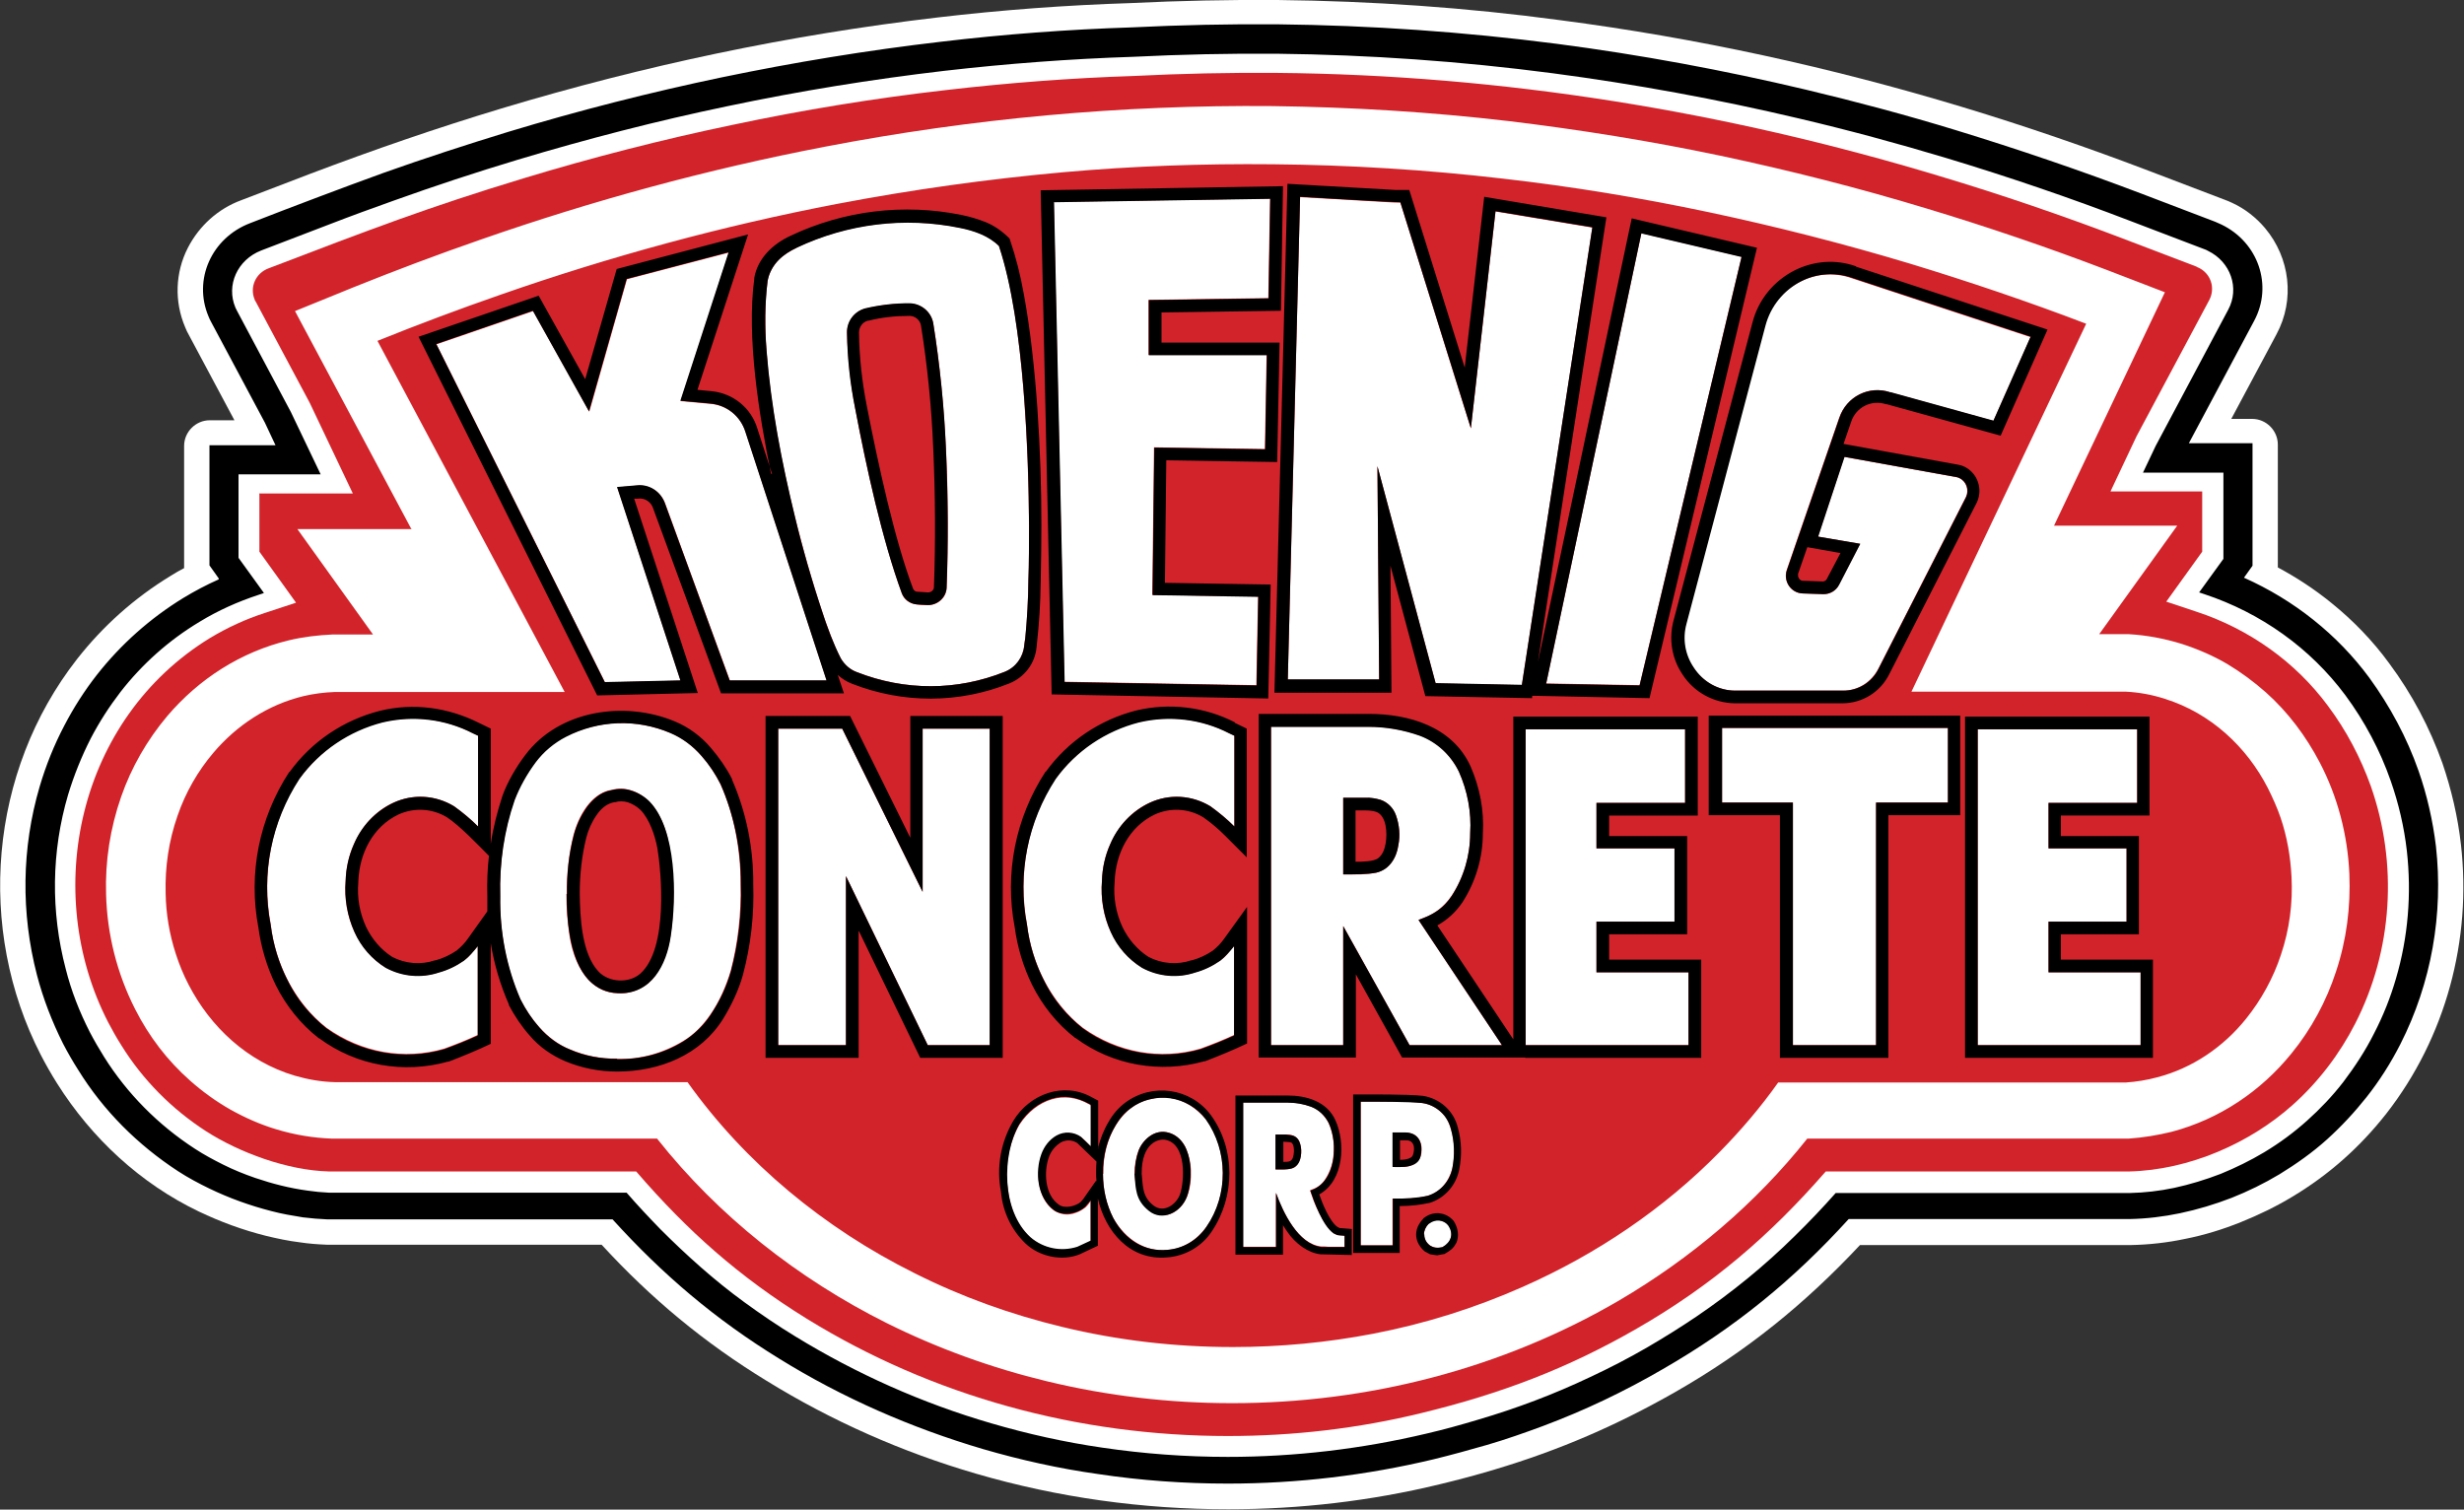 <?xml version="1.0" encoding="UTF-8"?>
<svg id="Layer_2" data-name="Layer 2" xmlns="http://www.w3.org/2000/svg" viewBox="0 0 720 441.1">
  <rect x="0" y="0" width="720" height="441.1" fill="#333333" stroke="none"/>
  <defs>
    <style>
      .cls-1 {
        fill: #000001;
      }

      .cls-1, .cls-2, .cls-3 {
        fill-rule: evenodd;
      }

      .cls-2 {
        fill: #fff;
      }

      .cls-3 {
        fill: #d2232a;
      }
    </style>
  </defs>
  <g id="Layer_1-2" data-name="Layer 1">
    <g>
      <path class="cls-2" d="M53.8,166c-1.4.7-2.7,1.5-4,2.3-10.5,6.4-19.7,14.6-27.3,24.3-25.7,32.9-29.5,78.8-10.6,115.6,1.5,2.9,3.1,5.7,4.8,8.4,10.1,16,24.3,29.2,41.4,37.4,6.3,3,12.8,5.4,19.6,7.1,3.3.8,6.6,1.5,9.9,1.9,2.6.4,5.3.6,7.9.7h80.3c14.5,15.8,30.1,28.7,48.1,39.7,19.1,11.8,39.7,20.9,61.3,27.2,24,7,48.7,10.4,73.7,10.4,20.8,0,41.6-2.4,61.8-7.3,5.4-1.3,10.7-2.7,16-4.3,19.1-5.7,35.9-13,52.9-22.7,20.8-11.9,37.8-25.7,53.9-42.9h79.1c5.4-.1,10.7-.7,15.9-1.8,5.6-1.1,11.1-2.8,16.3-4.9,5.2-2.1,10.2-4.5,15-7.4,10.7-6.4,19.8-14.5,27.5-24.3,17.4-22.3,25-50.8,21.8-78.7-.9-8-2.8-16.1-5.4-23.7-3.7-10.4-8.9-20.2-15.5-29.1-4.8-6.6-10.5-12.5-16.8-17.6-4.9-4-10.2-7.5-15.8-10.5v-35.9c0-4.1-3.4-7.5-7.5-7.5h-6.1l13.2-24.7c5.5-10.2,3.9-22.4-3.3-31-2.6-3.1-5.9-5.7-9.6-7.4-.8-.4-1.6-.7-2.4-1l-21.5-8.2c-18.1-6.9-36.4-13.2-54.9-18.8-38.7-11.7-77.7-20.2-117.6-25.4C428.5,2.2,400.9.3,373.3,0c-14.3-.1-28.6.2-42.9.9-18.8.6-37.7,2-56.4,4.2-43.5,5.1-85.6,14-127.5,26.6-19.5,5.9-37.1,12-55.9,19.1l-20.1,7.7c-6.8,2.5-12.3,7.5-15.6,13.9-3.7,7.2-4,15.7-.8,23.2.3.8.7,1.6,1.1,2.3l13.3,24.9h-7.2c-4.1,0-7.5,3.4-7.5,7.5v35.1c0,.2,0,.3,0,.5h0Z"/>
      <path class="cls-3" d="M75.8,144.4v16.8l10.7,14.9-9.1,3c-5.6,1.8-11,4.3-16,7.3-38.7,23.7-49.4,74.2-29.8,112.3,1.2,2.3,2.5,4.6,3.9,6.8,6.2,10,14.7,18.6,24.8,25.1,9.7,6.2,23.7,11.4,35.9,11.7h89.7c15,17.4,30.1,30.8,49.8,43,36.8,22.7,79.4,34.3,123.1,34.3,19.1,0,38.1-2.2,56.5-6.7,23.1-5.6,42.7-13,63-24.7,21.9-12.6,38.8-27.1,55.2-45.9h88.6c17.6-.4,35.4-8.3,47.9-19.5,7.5-6.7,13.7-14.9,18.2-23.7,11-21.5,12.5-46.7,4.6-69.3-3-8.4-7.2-16.4-12.6-23.6-9.4-12.7-22.8-22.3-38.2-27.4l-9-3,10.5-14.6v-17.6h-26.8l7.6-16.1,21.3-39.9c1.8-3.5.4-7.7-3.2-9.4-.2,0-.4-.2-.6-.3l-21.5-8.2c-17.6-6.7-35.4-12.8-53.4-18.2-62.9-19-127.8-29.6-193.9-30.2-13.9-.1-27.8.2-41.7.9-18.3.6-36.6,2-54.7,4.1-21,2.4-41.9,5.8-62.6,10.2-20.6,4.3-40.9,9.5-61,15.6-28,8.5-45,15-74.5,26.3-3.8,1.4-5.6,5.5-4.1,9.1,0,.2.2.4.3.6l15.8,29.6,12.6,26.5h-27.4Z"/>
      <path class="cls-2" d="M120.3,154.6h-33.4l22.1,30.8h-11.9c-4.3.2-8.5.7-12.7,1.7-14.1,3.4-26.3,11.3-35.5,22.1-5.9,7-10.5,15-13.5,23.6-3.2,9.2-4.7,18.8-4.4,28.5.3,11.7,3.2,23.2,8.5,33.6,4,7.9,9.4,15,16.1,20.9,3.6,3.2,7.5,6,11.7,8.4,4.3,2.4,8.8,4.4,13.5,5.8,5.3,1.6,10.7,2.5,16.2,2.7h.3s94.7,0,94.7,0c17.9,22.6,41.1,40.9,67.1,53.9,14.9,7.4,30.6,13.1,46.8,17,17.8,4.3,35.9,6.4,54.1,6.4,39.8,0,79-10.1,113.1-30,21.1-12.4,39.9-28.3,55-47.3h93.9c4.3-.3,8.5-1,12.6-2,14-3.7,26.1-11.9,35-22.9,5.8-7.1,10.2-15.3,13-23.9,3.1-9.3,4.3-18.9,3.9-28.6-.5-11.3-3.4-22.5-8.7-32.6-4-7.6-9.2-14.6-15.7-20.4-3.5-3.1-7.3-5.9-11.3-8.3-4.1-2.4-8.5-4.3-13.1-5.8-5.1-1.6-10.4-2.6-15.7-2.9h-.5s-8.1,0-8.1,0l22.8-31.7h-36l32.4-68.2-16.9-6.5c-17.3-6.6-34.9-12.6-52.8-18-19.8-6-39.9-11.1-60.2-15.4-20.4-4.3-41-7.6-61.7-10.1-23-2.7-46.1-4.1-69.2-4.4-44-.4-87.8,3.6-130.9,11.9-34.3,6.6-67.8,15.7-100.7,27.2-12.4,4.3-24.6,8.9-36.8,13.8l-17.2,7,33.9,63.5h0ZM558.5,202.1h62.7c3.9.2,7.7.9,11.4,2.1,13.4,4.2,23.9,14,30.1,26.1,1.4,2.8,2.7,5.7,3.7,8.6,1.9,5.6,2.9,11.4,3.2,17.3.4,7.7-.6,15.4-3.1,22.8-2.2,6.7-5.7,13.1-10.2,18.7-6.6,8.2-15.6,14.4-26,17.1-3,.8-6.1,1.3-9.1,1.5h-101.6c-5.1,7.2-10.9,14-17.1,20.3-16.3,16.6-36,29.9-57.5,39.4-14,6.2-28.6,10.8-43.7,13.7-13.5,2.6-27.3,3.9-41,3.9-16.9,0-33.5-1.9-50-5.9-14.9-3.6-29.4-8.8-43.1-15.7-26.3-13.1-49.4-32.1-66.3-55.8h-103.1c-4-.1-7.9-.8-11.7-1.9-13.8-4.1-24.6-14.2-31-26.6-1.5-2.9-2.7-5.8-3.7-8.9-1.9-5.8-2.9-11.8-3-17.8-.2-7.7.9-15.3,3.5-22.7,2.3-6.7,5.9-13,10.5-18.4,6.8-8,15.9-14,26.3-16.5,3-.7,6.1-1.1,9.1-1.2h67.2l-54.7-102.6c11.9-4.8,23.9-9.3,36-13.5,32.1-11.2,64.8-20.1,98.2-26.5,22-4.2,44.2-7.3,66.5-9.3,20.2-1.8,40.6-2.5,60.9-2.3,22.5.2,45,1.6,67.3,4.2,20.2,2.3,40.2,5.6,60.1,9.8,19.8,4.2,39.4,9.2,58.7,15,17.4,5.3,34.6,11.1,51.6,17.6l-51.1,107.6h0ZM139.7,215.1v26.4c-2.2-2.2-4.5-4.1-7-5.9-10.7-6.4-23.8-1.4-29.3,11.1-1.5,3.3-2.3,7-2.4,10.7-.9,10.4,3.7,20.5,11.7,25.3,4.9,2.6,10.4,3.1,15.5,1.4,2.6-.7,5.1-1.9,7.4-3.5.9-.6,1.7-1.4,2.4-2.3.5-.6,1.1-1.3,1.6-2v26.1c-3.2,1.5-6.5,2.8-9.8,4-11.7,3.4-24.1,1.2-34.4-6.1-8.8-6.9-14.8-17.9-16.3-30.2-2.8-15,.3-30.6,8.4-42.7,12.7-16.8,33.2-22.1,50.7-13.2l1.5.7h0ZM227.4,305.4v-92.5h18.7l23.5,47.7v-47.7h19.6v92.5h-18.1l-23.9-49.4v49.4h-19.9ZM360.7,215.1v26.4c-2.2-2.2-4.5-4.1-7-5.9-10.7-6.4-23.8-1.4-29.3,11.1-1.5,3.3-2.3,7-2.4,10.7-.9,10.4,3.7,20.5,11.7,25.3,4.9,2.6,10.4,3.1,15.5,1.4,2.6-.7,5.1-1.9,7.4-3.5.9-.6,1.7-1.4,2.4-2.3.5-.6,1.1-1.3,1.6-2v26.1c-3.2,1.5-6.5,2.8-9.8,4-11.7,3.4-24.1,1.2-34.4-6.1-8.8-6.9-14.8-17.9-16.3-30.2-2.8-15,.3-30.6,8.4-42.7,12.7-16.8,33.2-22.1,50.7-13.2l1.5.7h0ZM371.4,305.4h21.1v-34.8l19.4,34.8h27l-24.4-36.6,1.5-.6c3.2-1.1,6.1-3.4,8.2-6.5,3.5-5.3,5.4-11.7,5.4-18.3.4-6.2-.8-12.4-3.3-18-2.5-5-6.6-8.8-11.4-10.5-4.9-1.7-9.9-2.6-15-2.6h-28.5v93h0ZM392.5,255.5v-22.4h6.5c1.5,0,3,.2,4.4.6,2,.7,3.6,2.3,4.5,4.5,1,2.8,1.3,5.8.7,8.8-.4,2.6-1.5,4.8-3.3,6.4-1,.8-2.1,1.3-3.2,1.6-1.5.3-3,.4-4.5.5h-5.1ZM445.8,305.4v-92.3h46.6v21.5h-25.9v13.3h22.8v21.4h-22.8v14.8h26.9v21.3h-47.6ZM503.1,212.7h66.1v21.8h-21v70.9h-24.3v-70.9h-20.7v-21.8h0ZM577.9,305.4v-92.3h46.6v21.5h-25.9v13.3h22.8v21.4h-22.8v14.8h26.9v21.3h-47.6ZM180.3,309.4c6.6.2,13.1-1.5,19.3-5.2,6-3.5,11-10.9,13.9-20.5,2.1-8,3.1-16.7,2.9-25.4,0-10.6-2.1-20.8-5.9-29.2-3.8-7.5-9-12.7-14.7-15-10-4.1-20.6-3.8-30.5,1.1-6.1,3-11.5,9.5-15,18.5-3,8.5-4.4,18.3-4.2,28.1-.1,10.9,2,21.5,5.9,30.1,3.8,7.4,8.9,12.5,14.5,14.7,4.5,1.9,9.1,2.8,13.7,2.7h0ZM165.6,261.2c0-5.9.6-11.8,2-17.3,2-7.4,6.3-12.4,11.1-13.1,3.8-1,7.7.2,11,3.4,2.9,3,5,7.7,5.9,13.2,1.5,8.5,1.6,17.6.3,26.2-.9,5.9-3.3,10.9-6.5,13.7-2.8,2.2-5.9,3.2-9,2.9-3,0-5.9-1.3-8.4-3.8-2.8-3-4.8-7.7-5.6-13.1-.6-3.9-.9-8-.9-12.1h0ZM247.5,97.3c0-3.3,2.1-6.3,5.3-7.1,4.2-1,8.6-1.6,13-1.5,3.4,0,6.3,2.5,6.9,5.8,4,23.9,4.9,54.1,3.9,77.4-.1,2.8-2.7,5-5.5,4.9-1.1,0-2.2,0-3.3-.2-2-.2-3.7-1.4-4.3-3.3-5.7-15.7-10.5-37.2-13.6-53.9-1.4-7.3-2.2-14.7-2.4-22.1h0ZM232.8,72.4c-5.4,2.5-7.7,5.8-8.5,9.6-4.5,33.3,15.1,99.2,21.4,110.4,1,1.8,2.6,3.2,4.7,4,14.3,5.5,29,5.5,43.2-.1,3.3-1.3,5.3-4.2,5.7-7.7,0-.7.2-1.5.3-2.2,1.9-16,2.4-85.4-7.7-114.6-2.4-2.4-5.9-4.2-11.5-5.3-16.3-3.2-32.5-1.3-47.6,5.8h0ZM127.5,100.5l49.3,98.9,22.1-.5-18.5-56.5,5.8-.5c3.7-.3,6.9,1.8,8.2,5.3l18.9,51.7h28.3l-23.7-72.6c-1.5-4.7-5.4-7.9-10.3-8.3l-8.7-.8,14.1-43.4-29.8,7.8-11,38.7-16.4-29.4-28.2,9.7h0ZM379.9,57.5l-3.6,141.1h26.7s-.5-62.3-.5-62.3l17,63.4,25.2.5,20.6-133.7-28.3-4.7-7.2,63.4-20.6-66h-1.5l-27.8-1.6h0ZM479.6,68.2l-27.8,131.5,27.3.5,29.8-125.2-29.3-6.9h0ZM593.3,98.5l-52.2-17.2c-10.7-3.8-22.4,2.6-25.4,13.8l-23.1,87.2c-2.6,9.6,4.7,19.5,14.4,19.5h31.4c4.5,0,8.4-2.4,10.5-6.5l25.5-50c1.2-2.4-.2-5.4-2.8-5.9l-32.7-5.9-7.7,23.3,12.3,2.1-6.2,12c-.9,1.8-2.6,2.8-4.6,2.7l-6-.2c-3.4-.1-5.7-3.6-4.6-6.9l15.3-44.4c2.2-6.3,8.9-9.7,15.1-7.4l30,8.3,10.8-24.4h0ZM307.9,59.1l3.1,140.1,56.1,1,.5-25.9-30.9-.5.5-43.1,32.4.5.5-27.5h-34.5s0-16.1,0-16.1l35-.5.5-29.1-63.3,1h0ZM407,341v-10h3.9c.7,0,1.5.1,2.2.5,1.4.7,2.3,2.3,2.3,4.1,0,.8,0,1.6-.3,2.3-.3.8-.8,1.5-1.5,2-.9.6-2,1-3.1,1.1h-.2s-3.4,0-3.4,0h0ZM397.6,363.9h9.3v-13.7h3.7c2.2,0,4.4-.2,6.6-.8,3.5-.9,6.2-4.1,7.2-8.1.8-3.7.7-7.6-.4-11.3-.4-1.4-1-2.8-1.8-3.9-1.8-2.1-4.1-3.5-6.6-3.8-2.2-.3-4.4-.4-6.6-.4h-11.4v42h0ZM331.5,343c0-2.4.4-4.8,1.2-6.9.5-1.2,1.2-2.2,2.1-3.1,3.6-3.7,8.8-2.8,11.5,2,1,2.1,1.6,4.5,1.7,6.9.1,2.7-.2,5.3-1.1,7.7-2.2,5.2-7.2,7-11.1,4.1-1.9-1.5-3.3-3.9-3.8-6.8-.2-1.3-.4-2.7-.4-4h0ZM322.3,343c0,4.6,1,9.1,3,12.9,3.7,6.5,9.7,10,15.8,9.3,4.3-.2,8.4-2.6,11.4-6.7,6.5-8.8,6.4-22.9-.2-31.5-4.3-5.1-10-7.3-15.7-5.9-8.3,1.3-14.4,10.8-14.2,21.9h0ZM372.8,341.7v-10.2h3c.7,0,1.4,0,2,.3.9.3,1.7,1.1,2,2.1.5,1.3.6,2.7.3,4-.2,1.2-.7,2.2-1.5,2.9-.4.4-.9.6-1.5.7-.7.1-1.4.2-2.1.2h-2.3ZM392.9,364.4v-3.4c-1,0-1.6,0-2.2-.2-2.9-.7-6.1-8-6.9-10.1-.3-.9-.7-1.9-1-2.9l.7-.3c1.5-.5,2.8-1.5,3.7-2.9,1.6-2.4,2.5-5.3,2.5-8.3.2-2.8-.4-5.7-1.5-8.2-1.2-2.3-3-4-5.2-4.8-2.2-.8-4.5-1.2-6.8-1.2h-13v42.2h9.6v-15.8c.1.4.3.7.4,1.1,1.8,4.7,6.2,14,12.9,14.6.6,0,1.3,0,2.1.1.4,0,.7,0,1.1,0,1.7,0,3.5,0,3.4,0h0ZM416.1,360.7c0,.6.2,1.2.4,1.7.3.6.7,1,1.2,1.4.3.3.7.4,1.1.6.4.1.8.2,1.3.2.5,0,1,0,1.4-.2.4-.2.8-.4,1.2-.7.4-.4.8-.8,1-1.3.2-.5.4-1.1.4-1.7,0-.5,0-1-.2-1.5-.2-.5-.4-.9-.7-1.3-.4-.4-.8-.8-1.4-1-.5-.2-1.1-.4-1.7-.4-.5,0-1,.1-1.5.3-.5.2-.9.5-1.2.8-.4.4-.7.9-1,1.5-.2.5-.3,1-.3,1.6h0ZM318.7,322.9l-.6-.3c-7-4-15.1-1.6-20.2,6-3.2,5.5-4.5,12.6-3.3,19.4.6,5.6,3,10.5,6.5,13.7,4.1,3.3,9,4.3,13.7,2.8,1.3-.5,2.6-1.2,3.9-1.8v-11.8c-.2.3-.4.6-.6.9-.3.4-.6.7-.9,1-.9.7-1.9,1.3-2.9,1.6-2,.8-4.2.6-6.2-.6-3.2-2.2-5-6.8-4.6-11.5,0-1.7.4-3.4.9-4.9,2.2-5.7,7.4-7.9,11.6-5,1,.8,1.9,1.7,2.8,2.7v-12h0Z"/>
      <path class="cls-1" d="M63.9,169.3c-3.6,1.6-7,3.4-10.3,5.4h0c-9.8,6-18.3,13.6-25.3,22.5h0c-3.6,4.6-6.8,9.6-9.5,14.8-3,5.7-5.4,11.7-7.2,17.8-5.3,18-5.5,37-.8,55.1,1.8,6.9,4.4,13.6,7.6,20h0c1.4,2.7,2.9,5.3,4.5,7.8,7.3,11.8,17.3,21.8,29.1,29.5,2.9,1.9,6.1,3.6,9.2,5.1,5.8,2.8,11.9,5,18.2,6.6,3,.8,6,1.3,9.1,1.8,2.4.3,4.8.5,7.2.6h.1s83.2,0,83.2,0c14.7,16.2,30,29.2,48.7,40.7,18.4,11.4,38.5,20.2,59.5,26.4,11,3.2,22.2,5.7,33.6,7.3,12.6,1.9,25.3,2.8,38,2.8,20.3,0,40.4-2.4,60.1-7.1h0c5.3-1.3,10.4-2.7,15.6-4.2h0c5.5-1.6,10.9-3.5,16.3-5.5,12.3-4.6,23.8-10.1,35-16.6,21.2-12.2,38.2-26.1,54.4-43.9h82.2c4.9-.1,9.8-.7,14.6-1.7,5.2-1.1,10.2-2.6,15.1-4.5,4.8-1.9,9.5-4.2,14-6.9,4.9-3,9.7-6.4,13.9-10.2,4.2-3.8,8-7.9,11.5-12.3,3.8-4.8,7.1-10,9.9-15.5,9.1-17.9,12.6-38.1,10.4-57.8-.9-7.4-2.6-15-5.1-22.1-3.4-9.7-8.3-18.8-14.4-27.2h0c-9.3-12.6-22-22.7-36.6-29.2l2.5-3.5v-35.8h-18.6l19.1-35.8c5.5-10.3,1.2-22.9-9.6-28.1-.6-.3-1.2-.5-1.8-.8l-21.5-8.2c-17.9-6.8-36.1-13-54.4-18.6-14.4-4.4-29-8.3-43.7-11.8-24-5.7-48.3-10.2-72.8-13.4-27.1-3.5-54.4-5.4-81.7-5.7-14.2-.1-28.3.2-42.5.9-18.7.6-37.3,2-55.8,4.2-21.5,2.5-42.8,6-64,10.4-21,4.4-41.8,9.7-62.3,15.9-12.4,3.8-24.4,7.7-36.5,12-6.3,2.3-12.6,4.6-18.9,7-6.7,2.5-13.4,5.1-20.1,7.7-11.3,4.3-16.7,16.5-12.2,27.2.2.6.5,1.1.8,1.7l15.7,29.4,3.1,6.6h-19.3v35.1l2.7,3.8h0ZM77,173.1l-7.3-10.1v-24.4h24l-8.7-18.2-15.7-29.5c-.2-.3-.3-.7-.5-1-2.8-6.6.6-14,7.5-16.7,6.7-2.6,13.4-5.1,20.1-7.7,6.2-2.4,12.5-4.7,18.7-6.9,12-4.3,23.8-8.2,36.1-11.9,20.3-6.1,40.8-11.4,61.5-15.7,20.9-4.4,41.9-7.8,63.2-10.3,18.3-2.1,36.7-3.5,55.2-4.1,14-.7,28-1,42-.9,27,.3,53.9,2.2,80.6,5.7,24.2,3.2,48.2,7.6,71.9,13.2,14.5,3.4,28.9,7.3,43.2,11.6,18.2,5.5,36.1,11.6,53.8,18.4l21.5,8.2c.4.1.7.3,1.1.5,6.6,3.2,9.3,10.9,5.9,17.2l-21.2,39.8-3.7,7.8h23.5v25.2l-7.1,9.8,1.5.5c16.6,5.5,31,15.8,41.2,29.5,5.7,7.7,10.2,16.2,13.3,25.1,2.3,6.6,3.9,13.4,4.7,20.4,1.4,12.5.4,25.2-3.2,37.4-1.6,5.5-3.7,10.8-6.4,16-2.5,5-5.6,9.7-9,14.2-3.1,4-6.7,7.8-10.5,11.2-3.9,3.5-8.1,6.6-12.6,9.3-4,2.4-8.3,4.5-12.7,6.3-4.4,1.7-9,3.1-13.6,4.1-4.3.9-8.6,1.4-13,1.5h-85.9c-3.8,4.3-7.8,8.5-12,12.6-8.8,8.7-18.4,16.5-28.7,23.5-4.6,3.1-9.4,6.1-14.2,8.9-5.5,3.2-11.1,6.1-16.9,8.8-10.5,5-21.4,9.1-32.6,12.4-5,1.5-10,2.9-15.2,4.1-19,4.5-38.5,6.8-58,6.8-12.3,0-24.5-.9-36.7-2.7-11-1.6-21.8-4-32.4-7.1-20.3-5.9-39.5-14.5-57.3-25.4-5.1-3.1-10.1-6.5-14.9-10-4.4-3.2-8.6-6.6-12.7-10.2-4.1-3.6-8-7.3-11.8-11.1-3.4-3.5-6.7-7-9.9-10.7h-87c-2.1-.1-4.2-.3-6.2-.6-5.2-.7-10.3-2-15.3-3.7-3.2-1.1-6.4-2.4-9.4-3.9-2.8-1.4-5.6-2.9-8.2-4.6-10.8-7-19.9-16.2-26.6-26.9-1.5-2.4-2.9-4.8-4.2-7.3-3-5.9-5.4-12-7-18.4-4.4-16.7-4.2-34.3.7-50.9,1.7-5.6,3.9-11.1,6.6-16.4,2.5-4.8,5.4-9.3,8.7-13.6,6.3-8.1,14.1-15.1,23.1-20.5,5.4-3.3,11.2-5.9,17.3-7.9l1.5-.5h0ZM445.7,309.1h51.4v-28.7h-26.9v-7.4h22.8v-28.7h-22.8v-6h25.9v-28.9h-53.9v94.3l-22.2-33.3c2.9-1.6,5.4-3.9,7.3-6.7,3.9-6,6-13.1,6-20.2.4-6.7-.9-13.4-3.6-19.6-5.3-11.6-18-15.3-29.7-15.3h-32.2v100.4h28.4v-24.3l13.5,24.3h36ZM371.4,305.4v-93h28.5c5.1,0,10.2.9,15,2.6,5,1.9,9.1,5.7,11.4,10.5,2.5,5.6,3.7,11.8,3.3,18,0,6.5-1.9,12.9-5.4,18.3-2.5,3.8-5.5,5.5-9.7,7l24.4,36.6h-27l-19.4-34.8v34.8h-21.1ZM445.8,305.4v-92.3h46.6v21.5h-25.9v13.3h22.8v21.4h-22.8v14.8h26.9v21.3h-47.6ZM143.4,275.6c1,6.2,2.8,12.2,5.3,17.9v.2c1.7,3.2,3.7,6.2,6.1,8.9,2.8,3.3,6.4,5.8,10.4,7.5,4.8,2,9.9,3,15.1,3,12.4,0,24.4-4.8,31-15.4,2.4-3.9,4.6-8.5,5.8-12.9,2.3-8.6,3.3-17.5,3-26.4.1-10.5-2-21-6.2-30.6v-.2c-1.7-3.3-3.8-6.3-6.2-9.1-2.8-3.3-6.4-6-10.5-7.7-14.6-6.1-33.8-3.4-43.7,9.8-2.6,3.4-5.3,8-6.7,12-1.5,4.6-2.7,9.2-3.4,14v-33.7l-3.5-1.7c-9-4.5-19.1-5.9-28.9-3.5-10.6,2.7-20,9-26.4,17.9h-.1c-8.8,13.5-12,29.7-9,45.4.8,5.9,2.5,11.6,5.1,16.9,3,6,7.3,11.4,12.6,15.5h.1c10.8,8,24.7,10.4,37.6,6.8h.2c4.2-1.6,8.3-3.3,12.3-5.2v-29.4h0ZM142.9,249.9c-.5,4-.6,8-.5,11.9,0,1.5,0,3,0,4.5l-5.7,8c-.9,1.3-2,2.4-3.2,3.4-1.9,1.3-4,2.3-6.2,2.9h-.2c-4.1,1.4-8.7,1-12.5-1-3.3-2.1-5.9-5.2-7.6-8.7-1.9-4.1-2.7-8.6-2.3-13.1v-.2c.3-8.2,4.2-16,11.7-19.6,4.6-2.1,9.9-1.8,14.2.8,3.8,2.5,9,8,12.2,11.2h0ZM139.7,215.1v26.4c-2.1-2.1-4.5-4.1-7-5.9-5.4-3.3-12.1-3.7-17.8-1-5.2,2.5-9.3,6.8-11.5,12.1-1.5,3.4-2.3,7-2.4,10.7-.4,5.1.5,10.3,2.6,15,1.9,4.3,5.1,7.9,9.1,10.4,4.8,2.6,10.4,3.1,15.5,1.4,2.6-.7,5.1-1.9,7.4-3.5,1.5-1.2,2.8-2.7,4-4.2v26.1c-3.2,1.5-6.5,2.8-9.8,4-11.8,3.4-24.5,1.1-34.4-6.1-4.9-3.9-8.8-8.7-11.5-14.3-2.5-5-4.1-10.3-4.8-15.9-2.9-14.8.2-30.1,8.4-42.7,5.9-8.2,14.6-14,24.3-16.5,8.9-2.1,18.3-1,26.4,3.2l1.5.7h0ZM180.3,309.4c-4.7,0-9.4-.8-13.7-2.7-3.5-1.4-6.6-3.7-9-6.5-2.2-2.5-4-5.2-5.5-8.2-4.1-9.5-6.1-19.8-5.9-30.1-.3-9.6,1.1-19.1,4.2-28.1,1.5-3.9,3.6-7.6,6.1-11,2.3-3.1,5.4-5.7,8.9-7.5,9.5-4.9,20.7-5.3,30.5-1.1,3.5,1.5,6.6,3.8,9.1,6.7,2.2,2.5,4.1,5.3,5.6,8.3,4,9.2,6,19.2,5.9,29.2.3,8.6-.7,17.1-2.9,25.4-1.2,4.2-3,8.2-5.4,11.9-2.1,3.5-5.1,6.4-8.5,8.6-5.8,3.6-12.5,5.3-19.3,5.2h0ZM225.6,138.5l-4.3-13.3c-1.8-6-7.1-10.3-13.4-10.9l-4.1-.4,14.8-45.4-38.4,10.1-9.2,32.2-13.6-24.4-35.1,12,52.2,104.8,29.4-.7-18.6-56.8h1.1c1.9-.3,3.8.9,4.4,2.7l19.9,54.2h35.9l-1.8-5.4c1.2,1.1,2.6,2,4.2,2.6,14.8,5.8,31.2,5.8,45.9-.1,4.5-1.8,7.6-5.9,8-10.7.8-7.3,1.1-12.2,1.2-19.4.1-5.4.2-10.7.2-16.1,0-21.2-1.4-47.2-5.1-67.4-1.1-6-2.2-10.5-4.2-16.4-2-2-4.3-3.7-7-4.8h0c-2.3-.9-4.6-1.6-7.1-2.1-16.8-3.4-34.3-1.3-49.9,6.1-5.2,2.4-9.6,6.6-10.6,12.3v.3c-2.3,16.9,1.4,39.9,4.9,56.9h0ZM232.8,72.4c14.8-7,31.5-9.1,47.6-5.8,4.1.8,8.5,2.3,11.5,5.3,7.5,22.6,8.7,61.6,8.8,81.7,0,5.3,0,10.7-.2,16,0,5.6-.4,11.2-.9,16.8l-.3,2.2c-.3,3.4-2.5,6.4-5.7,7.7-13.9,5.6-29.3,5.6-43.2.1-2-.7-3.6-2.2-4.7-4-2.2-4.4-4-9.1-5.5-13.8-3-9.1-5.7-18.3-7.9-27.6-3.9-16-7-32.2-8.3-48.6-.6-6.8-.5-13.6.3-20.3.4-2.3,1.6-4.5,3.3-6.2,1.5-1.5,3.3-2.6,5.2-3.5h0ZM127.5,100.5l28.2-9.7,16.4,29.4,11-38.7,29.8-7.8-14.1,43.4,8.7.8c4.8.4,8.9,3.7,10.3,8.3l23.7,72.6h-28.3l-18.9-51.7c-1.2-3.5-4.6-5.7-8.2-5.3l-5.8.5,18.5,56.5-22.1.5-49.3-98.9h0ZM340.4,170.2l.4-35.7,32.4.5.7-34.9h-34.5s0-8.8,0-8.8l34.9-.5.6-36.4-70.8,1.2,3.2,147.3,63.3,1.2.7-33.3-30.9-.5h0ZM307.9,59.1l63.3-1-.5,29.1-35,.5v16.1h34.5s-.5,27.5-.5,27.5l-32.4-.5-.5,43.1,30.9.5-.5,25.9-56.1-1-3.1-140.1h0ZM447.9,203.3l34.1.7,31.4-131.6-36.6-8.6-27.4,129.6,20-129.9-35.7-6-5.7,49.9-16.2-51.9h-4.1l-31.5-1.8-3.8,148.7h34.2s-.3-37.1-.3-37.1l10.2,38.1,31.2.6v-.6h0ZM379.9,57.5c2.8.2,27.3,1.6,29.3,1.6l20.6,66,7.2-63.4,28.3,4.7-20.6,133.7-25.2-.5-17-63.4.5,62.3h-26.7s3.6-141.1,3.6-141.1h0ZM479.6,68.2l29.3,6.9-29.8,125.2-27.3-.5,27.8-131.5h0ZM542.3,77.8c-5.9-2.1-12.3-1.6-17.9,1.2-6.1,3.1-10.6,8.6-12.3,15.2l-23.1,87.2c-1.4,5.3-.5,11,2.6,15.6,3.3,5.2,9.1,8.4,15.3,8.5h31.4c5.9,0,11.2-3.3,13.8-8.6l25.5-50c1.9-3.9.3-8.6-3.5-10.5-.6-.3-1.2-.5-1.8-.6l-33.6-6.1,2.2-6.4c1.4-4.3,5.9-6.6,10.2-5.2,0,0,.1,0,.2,0l33.3,9.2,13.7-31-56-18.4h0ZM528.2,159.9l9.6,1.7-4,7.6c-.2.4-.7.7-1.1.7l-5.9-.2c-.8,0-1.4-.8-1.4-1.6,0-.1,0-.3,0-.4l2.7-7.8h0ZM593.3,98.5l-10.8,24.4-30-8.3c0,0-.2,0-.2,0-6.2-2-12.8,1.3-14.8,7.5l-15.3,44.4c-.2.5-.3,1-.3,1.5-.2,2.8,2,5.3,4.9,5.4l6,.2c1.9,0,3.7-1,4.6-2.7l6.2-12-12.3-2.1,7.7-23.3,32.7,5.9c.3,0,.6.2.9.3,2.1,1,2.9,3.5,1.9,5.6l-25.5,50c-1.9,4-6,6.6-10.5,6.5h-31.4c-5,0-9.5-2.6-12.2-6.8-2.5-3.7-3.3-8.3-2.1-12.7l23.1-87.2c1.5-5.6,5.3-10.3,10.4-12.9,4.7-2.4,10.1-2.7,15-1l52.2,17.2h0ZM251,272.1l17.9,37h24.1v-99.9h-27v35.6l-17.6-35.6h-24.7v99.9h27.2v-37h0ZM227.4,305.4v-92.5h18.7l23.5,47.7v-47.7h19.6v92.5h-18.1l-23.9-49.4v49.4h-19.9ZM360.9,211.1c-8.9-4.6-19.2-5.8-28.9-3.5h0c-10.6,2.7-20,9-26.4,17.9h-.1c-8.8,13.5-12,29.7-9,45.4.8,5.9,2.5,11.6,5.1,16.9,3,6,7.3,11.4,12.6,15.5h.1c10.8,8,24.7,10.4,37.6,6.8h.2c4.2-1.6,8.3-3.3,12.3-5.2v-39.9l-6.7,9.3c-.9,1.3-2,2.4-3.2,3.4-1.9,1.3-4,2.3-6.2,2.9h-.2c-4.1,1.4-8.7,1-12.5-1-3.3-2.1-5.9-5.2-7.6-8.7-1.9-4.1-2.7-8.6-2.3-13.1v-.2c.3-8.2,4.2-16,11.7-19.6,4.6-2.1,9.9-1.8,14.2.8,2.3,1.6,4.4,3.4,6.4,5.4l6.3,6.3v-37.6l-3.5-1.7h0ZM360.7,215.1v26.4c-2.1-2.1-4.5-4.1-7-5.9-5.4-3.3-12.1-3.7-17.8-1-5.2,2.5-9.3,6.8-11.5,12.1-1.5,3.4-2.3,7-2.4,10.7-.4,5.1.5,10.3,2.6,15,1.9,4.3,5.1,7.9,9.1,10.4,4.8,2.6,10.4,3.1,15.5,1.4,2.6-.7,5.1-1.9,7.4-3.5,1.5-1.2,2.8-2.7,4-4.2v26.1c-3.2,1.5-6.5,2.8-9.8,4-11.8,3.4-24.5,1.1-34.4-6.1-4.9-3.9-8.8-8.7-11.5-14.3-2.5-5-4.1-10.3-4.8-15.9-2.9-14.8.2-30.1,8.4-42.7,5.9-8.2,14.6-14,24.3-16.5,8.9-2.1,18.3-1,26.4,3.2l1.5.7h0ZM520.1,238.2v70.9h31.7v-70.9h21v-29.1h-73.5v29.1h20.7ZM503.1,212.7h66.1v21.8h-21v70.9h-24.3v-70.9h-20.7v-21.8h0ZM602.2,280.4v-7.4h22.8v-28.7h-22.8v-6h25.9v-28.9h-53.9v99.7h54.9v-28.7h-26.9ZM577.9,305.4v-92.3h46.6v21.5h-25.9v13.3h22.8v21.4h-22.8v14.8h26.9v21.3h-47.6ZM392.5,255.5c3,0,7.1,0,9.6-.5,3.9-.8,6-4.4,6.5-8,.6-2.9.3-6-.7-8.8-.7-2.1-2.4-3.8-4.5-4.5-1.4-.4-2.9-.7-4.4-.6h-6.5v22.4h0ZM396.1,251.8v-15h2.9c1.1,0,2.1.1,3.1.4,3.1,1.1,3.3,6.3,2.8,9.2-.3,1.7-.8,3.2-2.1,4.3-1.3,1.1-5.1,1.1-6.7,1.1h0ZM165.6,261.2c0,9.8,1.3,28.3,14.9,29,9.9.5,14.3-8.4,15.5-16.6,1.8-11.8,1.7-31.3-6.2-39.4-1.5-1.5-3.4-2.6-5.4-3.2-1.8-.6-3.8-.6-5.7-.1-1.7.3-3.2,1-4.5,2.1-1.2,1-2.2,2.1-3,3.3-1.6,2.4-2.8,5-3.5,7.7-1.5,5.6-2.1,11.5-2,17.3h0ZM171.3,244.8c.6-2.3,1.6-4.6,3-6.6,1.2-1.8,2.9-3.4,5.2-3.8h.3c1.2-.4,2.5-.3,3.6,0,1.4.5,2.7,1.2,3.8,2.3,2.6,2.7,4.2,7.4,4.9,11.2,1.1,6.6,3.3,29.2-5,36.6-3.3,2.9-9.2,2.6-12.2-.6-5-5.3-5.4-16.1-5.5-22.8,0-5.5.6-11,1.9-16.3h0ZM247.5,97.3c.1,7.4.9,14.8,2.4,22.1,3.4,17.6,7.8,38.1,13.6,53.9.7,1.8,2.4,3.1,4.3,3.3l3.3.2c2.8,0,5.2-2.1,5.5-4.9.5-13.7.4-27.3-.2-41-.5-12.2-1.8-24.4-3.7-36.5-.6-3.3-3.5-5.7-6.9-5.8-4.4,0-8.7.5-13,1.5-3.2.9-5.4,3.8-5.3,7.1h0ZM253.8,93.7c3.9-1,8-1.4,12-1.4,1.6,0,3,1.2,3.3,2.7,1.9,11.9,3.1,23.9,3.6,36,.6,13.5.7,27,.2,40.6,0,.8-.8,1.5-1.7,1.5l-3.2-.2c-.5,0-1-.4-1.2-.9-5.4-14.3-10.2-36.4-13.5-53.3-1.4-7.1-2.2-14.2-2.3-21.5,0-1.6,1-3.1,2.6-3.5h0ZM320.9,335.6v-14l-1.7-.9c-8.4-4.8-18.4-1-23.1,6.8-3.7,6.3-5,13.6-3.6,20.8.5,5.7,3,11,7.1,15,4.1,3.9,10.7,5.3,15.9,3.2l5.3-2.5v-13.8c2.2,9.6,9.3,18.2,20.3,17.2,5.3-.4,10.1-3.2,13-7.6,6.8-10.1,7-24-.3-34-5.9-7.9-17.1-9.5-25-3.6-2,1.5-3.6,3.4-4.8,5.5-1.5,2.5-2.5,5.1-3.2,7.9h0ZM320.2,345.1l-3.7,5.3-.7.8c-1.4,1.2-4.6,2.1-6.4.8-4.2-2.9-4.4-9.8-2.9-13.9.6-1.8,1.9-3.3,3.5-4.3,1.5-.8,3.3-.8,4.8.2l5.6,5.4c-.1,1.4-.2,4.1,0,5.7h0ZM322.3,343c-.1-5,1.1-9.9,3.7-14.2,1.1-1.9,2.5-3.6,4.3-4.9,6.9-5.2,16.8-3.8,22,3.1,6.6,9.4,6.7,22,.2,31.5-2.6,3.9-6.8,6.3-11.4,6.7-6.7.6-12.4-2.9-15.8-9.3-2-4-3-8.4-3-12.9h0ZM318.7,322.9v12l-2.8-2.7c-2.1-1.5-4.9-1.7-7.2-.4-2.1,1.2-3.6,3.2-4.4,5.4-1.9,5.2-1.3,12.7,3.7,16.4,2.6,1.9,7,1,9.1-1,.4-.4,1.4-1.7,1.6-1.9v11.8l-3.9,1.8c-4.7,1.5-9.9.5-13.7-2.8-8.5-7.7-8.4-24.1-3.2-33.1,2.2-3.5,5.5-6.2,9.5-7.4,3.7-1.1,7.2-.5,11.2,1.7h0ZM409.1,352.4c2.9,0,5.7-.3,8.5-.9h.1c4.5-1.4,7.8-5.2,8.7-9.8.8-4.1.7-8.2-.4-12.2-1.2-4.9-5.2-8.5-10.2-9.3-4.9-.5-14.6-.4-20.4-.4v46.3h13.6v-13.7h0ZM397.6,363.9v-42c5.4,0,13.3,0,18,.4,4.1.6,7.4,3.6,8.4,7.7,1,3.7,1.1,7.5.4,11.3-.7,3.8-3.5,6.9-7.2,8.1-3.4.7-6.8.9-10.2.8v13.7h-9.3ZM425.5,363.3c1-2.2.5-4.6-.7-6.5-2.1-2.6-5.9-3.1-8.6-1-.2.1-.3.2-.4.4-.6.6-1.1,1.4-1.5,2.2-1.8,4.3,1.9,7.2,2.1,7.3l1.5.8,2,.3,2.2-.4c1.7-1,2.6-1.6,3.4-3.2h0ZM416.1,360.7c0-1.1.5-2.2,1.3-3,0,0,.2-.2.3-.2,1.7-1.3,4.1-1.1,5.4.5,1.8,2.6.9,4.9-1.6,6.4-1.5.3-2.4.3-3.7-.5-1-.8-1.6-1.9-1.6-3.2h0ZM391.3,358.7l-.5-.2c-2.3-1.6-4.5-7.1-5.3-9.5,7.3-4.1,7.7-15.2,4.7-21.7-2.5-5.5-8.5-7.2-14-7.2h-15.2v46.5h13.9v-8.6c.4.7.9,1.4,1.4,2.1,2.1,3.1,5.8,6,9.6,6.4l9.1.2v-7.6c0,0-3.8-.3-3.8-.3h0ZM392.9,364.4h-6.7c-7-.8-11.4-10.5-13.3-15.8v15.8h-9.6v-42.2h13c2.3,0,4.6.4,6.8,1.2,2.3.9,4.1,2.6,5.2,4.8,2.7,5.8,2.3,17.2-5.4,19.7,1.1,3.2,3.5,10.2,6.8,12.5l1.1.5,2.1.2v3.4h0ZM331.5,343c.4,4.3.2,7.6,4.2,10.8,3.9,3.2,9.4.5,11.1-4.1,2-5.4,2-17.5-6.1-18.9-3.5-.6-6.7,2.2-7.9,5.2-.8,2.2-1.2,4.5-1.2,6.9h0ZM333.6,342.9c0-9.2,5.1-10.1,6.7-9.9,6.6,1,5.8,12.3,4.5,16-1.1,3-4.8,5.6-7.8,3.2-3.3-2.6-3-5.7-3.4-9.3h0ZM407,341c2.3,0,7.3.4,8.1-3.1.5-2.3.4-5.2-2.1-6.5-.7-.3-1.4-.5-2.2-.5h-3.9v10h0ZM409.1,338.9v-5.7h1.7c.4,0,.8,0,1.2.2,1.5.7,1.3,2.7.9,4-.4,1.4-2.9,1.5-3.9,1.5h0ZM372.8,341.7c3.3,0,6.6.5,7.3-3.8.3-2.1.1-5.4-2.4-6.1l-2-.3h-3v10.2h0ZM375,339.5v-5.9s1.9.1,2.2.2c1,.3,1,2.7.8,3.6-.3,2.1-1.3,2.1-3.1,2.1h0Z"/>
    </g>
  </g>
</svg>